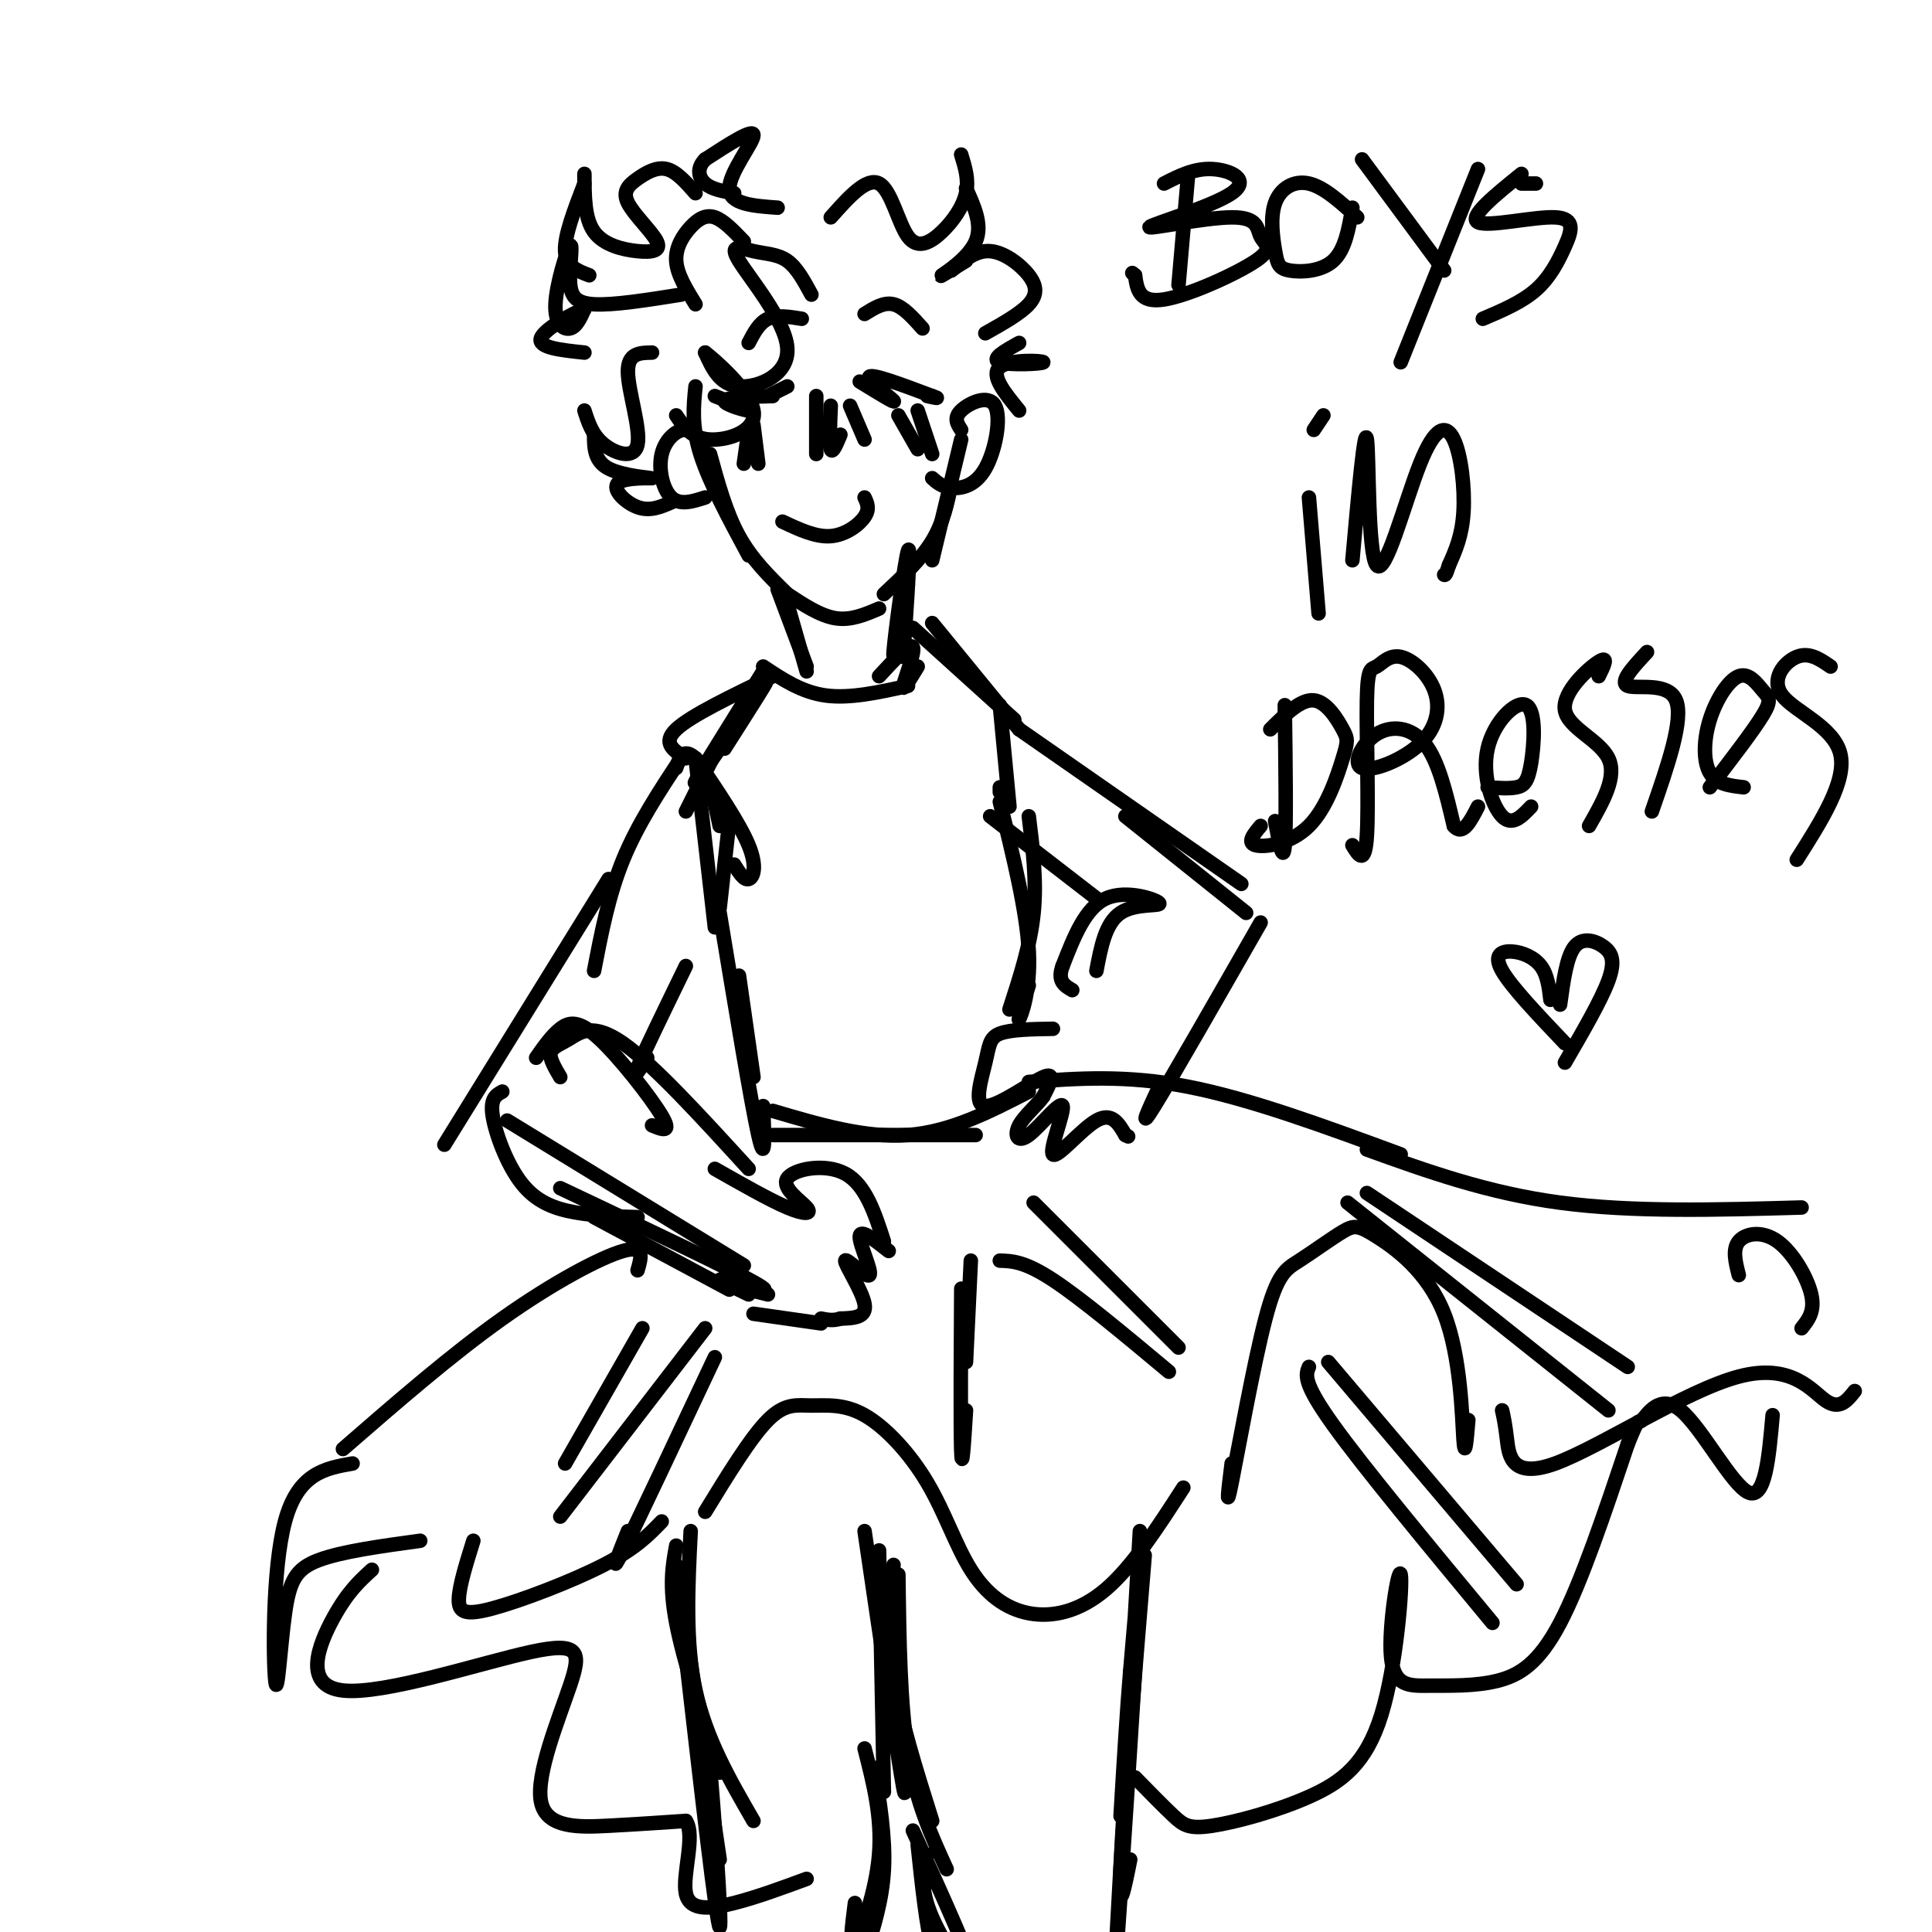 <svg viewBox='0 0 400 400' version='1.1' xmlns='http://www.w3.org/2000/svg' xmlns:xlink='http://www.w3.org/1999/xlink'><g fill='none' stroke='rgb(0,0,0)' stroke-width='3' stroke-linecap='round' stroke-linejoin='round'><path d='M154,50c-2.083,-2.185 -4.167,-4.369 -6,-5c-1.833,-0.631 -3.417,0.292 -5,2c-1.583,1.708 -3.167,4.202 -3,7c0.167,2.798 2.083,5.899 4,9'/><path d='M141,61c-7.012,1.114 -14.024,2.228 -18,2c-3.976,-0.228 -4.916,-1.799 -5,-5c-0.084,-3.201 0.689,-8.033 0,-7c-0.689,1.033 -2.839,7.932 -3,12c-0.161,4.068 1.668,5.305 3,5c1.332,-0.305 2.166,-2.153 3,-4'/><path d='M121,64c-1.933,0.578 -8.267,4.022 -9,6c-0.733,1.978 4.133,2.489 9,3'/><path d='M144,80c-0.417,4.083 -0.833,8.167 1,14c1.833,5.833 5.917,13.417 10,21'/><path d='M147,94c1.667,6.083 3.333,12.167 6,17c2.667,4.833 6.333,8.417 10,12'/><path d='M163,123c3.417,2.250 6.833,4.500 10,5c3.167,0.500 6.083,-0.750 9,-2'/><path d='M183,123c3.833,-3.583 7.667,-7.167 10,-11c2.333,-3.833 3.167,-7.917 4,-12'/><path d='M193,116c0.000,0.000 6.000,-25.000 6,-25'/><path d='M169,82c0.000,0.000 0.000,12.000 0,12'/><path d='M172,84c-0.167,4.000 -0.333,8.000 0,9c0.333,1.000 1.167,-1.000 2,-3'/><path d='M176,84c0.000,0.000 3.000,7.000 3,7'/><path d='M186,86c0.000,0.000 4.000,7.000 4,7'/><path d='M190,85c0.000,0.000 3.000,9.000 3,9'/><path d='M156,88c0.000,0.000 1.000,8.000 1,8'/><path d='M155,89c0.000,0.000 -1.000,7.000 -1,7'/><path d='M146,94c-1.107,-2.411 -2.214,-4.821 -4,-5c-1.786,-0.179 -4.250,1.875 -5,5c-0.750,3.125 0.214,7.321 2,9c1.786,1.679 4.393,0.839 7,0'/><path d='M144,40c-1.970,-2.248 -3.939,-4.496 -6,-5c-2.061,-0.504 -4.212,0.735 -6,2c-1.788,1.265 -3.211,2.557 -2,5c1.211,2.443 5.057,6.036 6,8c0.943,1.964 -1.015,2.298 -4,2c-2.985,-0.298 -6.996,-1.228 -9,-4c-2.004,-2.772 -2.002,-7.386 -2,-12'/><path d='M121,38c-2.083,5.417 -4.167,10.833 -4,14c0.167,3.167 2.583,4.083 5,5'/><path d='M161,122c0.000,0.000 6.000,16.000 6,16'/><path d='M163,125c0.000,0.000 4.000,14.000 4,14'/><path d='M188,121c-1.622,8.733 -3.244,17.467 -3,14c0.244,-3.467 2.356,-19.133 3,-21c0.644,-1.867 -0.178,10.067 -1,22'/><path d='M172,45c3.718,-4.183 7.435,-8.367 10,-7c2.565,1.367 3.976,8.284 6,11c2.024,2.716 4.660,1.231 7,-1c2.340,-2.231 4.383,-5.209 5,-8c0.617,-2.791 -0.191,-5.396 -1,-8'/><path d='M200,39c1.733,3.800 3.467,7.600 2,11c-1.467,3.400 -6.133,6.400 -7,7c-0.867,0.600 2.067,-1.200 5,-3'/><path d='M199,89c-0.804,-1.219 -1.608,-2.437 0,-4c1.608,-1.563 5.627,-3.470 7,-1c1.373,2.470 0.100,9.319 -2,13c-2.100,3.681 -5.029,4.195 -7,4c-1.971,-0.195 -2.986,-1.097 -4,-2'/><path d='M148,82c3.733,1.467 7.467,2.933 7,3c-0.467,0.067 -5.133,-1.267 -5,-2c0.133,-0.733 5.067,-0.867 10,-1'/><path d='M159,82c0.000,0.000 4.000,-2.000 4,-2'/><path d='M178,79c3.800,2.333 7.600,4.667 7,4c-0.600,-0.667 -5.600,-4.333 -5,-5c0.600,-0.667 6.800,1.667 13,4'/><path d='M193,82c2.000,0.667 0.500,0.333 -1,0'/><path d='M155,71c1.083,-2.083 2.167,-4.167 4,-5c1.833,-0.833 4.417,-0.417 7,0'/><path d='M179,65c2.000,-1.250 4.000,-2.500 6,-2c2.000,0.500 4.000,2.750 6,5'/><path d='M158,139c-7.644,12.222 -15.289,24.444 -14,23c1.289,-1.444 11.511,-16.556 14,-20c2.489,-3.444 -2.756,4.778 -8,13'/><path d='M189,130c0.000,0.000 21.000,19.000 21,19'/><path d='M193,129c0.000,0.000 18.000,22.000 18,22'/><path d='M141,157c-4.500,6.833 -9.000,13.667 -12,21c-3.000,7.333 -4.500,15.167 -6,23'/><path d='M126,182c0.000,0.000 -34.000,55.000 -34,55'/><path d='M111,219c1.607,-2.298 3.214,-4.595 5,-6c1.786,-1.405 3.750,-1.917 8,2c4.250,3.917 10.786,12.262 13,16c2.214,3.738 0.107,2.869 -2,2'/><path d='M104,226c-1.274,0.702 -2.548,1.405 -2,5c0.548,3.595 2.917,10.083 6,14c3.083,3.917 6.881,5.262 11,6c4.119,0.738 8.560,0.869 13,1'/><path d='M123,252c0.000,0.000 28.000,15.000 28,15'/><path d='M148,242c5.683,3.230 11.365,6.459 15,8c3.635,1.541 5.222,1.392 4,0c-1.222,-1.392 -5.252,-4.029 -4,-6c1.252,-1.971 7.786,-3.278 12,-1c4.214,2.278 6.107,8.139 8,14'/><path d='M184,259c-2.954,-2.332 -5.907,-4.663 -6,-3c-0.093,1.663 2.676,7.322 2,8c-0.676,0.678 -4.797,-3.625 -5,-3c-0.203,0.625 3.514,6.179 4,9c0.486,2.821 -2.257,2.911 -5,3'/><path d='M174,273c-1.500,0.500 -2.750,0.250 -4,0'/><path d='M170,274c0.000,0.000 -14.000,-2.000 -14,-2'/><path d='M132,263c0.778,-2.644 1.556,-5.289 -3,-4c-4.556,1.289 -14.444,6.511 -25,14c-10.556,7.489 -21.778,17.244 -33,27'/><path d='M73,303c-5.652,0.992 -11.305,1.984 -14,12c-2.695,10.016 -2.434,29.056 -2,33c0.434,3.944 1.040,-7.207 2,-14c0.960,-6.793 2.274,-9.226 7,-11c4.726,-1.774 12.863,-2.887 21,-4'/><path d='M98,319c-1.446,4.631 -2.893,9.262 -3,12c-0.107,2.738 1.125,3.583 7,2c5.875,-1.583 16.393,-5.595 23,-9c6.607,-3.405 9.304,-6.202 12,-9'/><path d='M146,313c4.718,-7.710 9.436,-15.420 13,-19c3.564,-3.580 5.975,-3.031 9,-3c3.025,0.031 6.665,-0.457 11,2c4.335,2.457 9.366,7.860 13,14c3.634,6.140 5.871,13.017 9,18c3.129,4.983 7.150,8.072 12,9c4.850,0.928 10.529,-0.306 16,-5c5.471,-4.694 10.736,-12.847 16,-21'/><path d='M255,303c-0.646,5.223 -1.292,10.445 0,4c1.292,-6.445 4.521,-24.559 7,-34c2.479,-9.441 4.208,-10.211 7,-12c2.792,-1.789 6.646,-4.598 9,-6c2.354,-1.402 3.208,-1.396 7,1c3.792,2.396 10.521,7.184 14,16c3.479,8.816 3.708,21.662 4,26c0.292,4.338 0.646,0.169 1,-4'/><path d='M311,292c0.308,1.381 0.616,2.762 1,6c0.384,3.238 0.845,8.332 10,5c9.155,-3.332 27.003,-15.089 38,-18c10.997,-2.911 15.142,3.026 18,5c2.858,1.974 4.429,-0.013 6,-2'/><path d='M283,238c12.500,4.500 25.000,9.000 40,11c15.000,2.000 32.500,1.500 50,1'/><path d='M360,264c-0.685,-2.673 -1.369,-5.345 0,-7c1.369,-1.655 4.792,-2.292 8,0c3.208,2.292 6.202,7.512 7,11c0.798,3.488 -0.601,5.244 -2,7'/><path d='M160,235c0.000,0.000 42.000,0.000 42,0'/><path d='M160,230c9.583,2.833 19.167,5.667 28,5c8.833,-0.667 16.917,-4.833 25,-9'/><path d='M144,157c4.578,6.756 9.156,13.511 11,18c1.844,4.489 0.956,6.711 0,7c-0.956,0.289 -1.978,-1.356 -3,-3'/><path d='M151,170c0.000,0.000 -2.000,18.000 -2,18'/><path d='M149,189c3.250,19.667 6.500,39.333 8,46c1.500,6.667 1.250,0.333 1,-6'/><path d='M153,202c0.000,0.000 3.000,21.000 3,21'/><path d='M207,146c0.000,0.000 2.000,21.000 2,21'/><path d='M207,163c0.000,0.000 0.000,1.000 0,1'/><path d='M158,138c4.000,2.667 8.000,5.333 13,6c5.000,0.667 11.000,-0.667 17,-2'/><path d='M182,140c3.244,-3.511 6.489,-7.022 7,-6c0.511,1.022 -1.711,6.578 -2,8c-0.289,1.422 1.356,-1.289 3,-4'/><path d='M134,219c-1.667,2.583 -3.333,5.167 -2,2c1.333,-3.167 5.667,-12.083 10,-21'/><path d='M162,108c3.444,1.622 6.889,3.244 10,3c3.111,-0.244 5.889,-2.356 7,-4c1.111,-1.644 0.556,-2.822 0,-4'/><path d='M213,224c10.083,-0.750 20.167,-1.500 33,1c12.833,2.500 28.417,8.250 44,14'/><path d='M207,261c2.583,0.083 5.167,0.167 11,4c5.833,3.833 14.917,11.417 24,19'/><path d='M214,249c0.000,0.000 30.000,30.000 30,30'/><path d='M199,273c0.022,-4.778 0.044,-9.556 0,-3c-0.044,6.556 -0.156,24.444 0,30c0.156,5.556 0.578,-1.222 1,-8'/><path d='M201,261c0.000,0.000 -1.000,21.000 -1,21'/><path d='M140,320c-0.750,4.083 -1.500,8.167 0,16c1.500,7.833 5.250,19.417 9,31'/><path d='M143,317c-0.583,11.500 -1.167,23.000 1,33c2.167,10.000 7.083,18.500 12,27'/><path d='M186,326c0.167,13.417 0.333,26.833 2,37c1.667,10.167 4.833,17.083 8,24'/><path d='M185,324c-0.667,7.083 -1.333,14.167 0,23c1.333,8.833 4.667,19.417 8,30'/><path d='M237,322c-2.250,27.250 -4.500,54.500 -5,65c-0.500,10.500 0.750,4.250 2,-2'/><path d='M236,317c-2.711,46.511 -5.422,93.022 -5,89c0.422,-4.022 3.978,-58.578 5,-77c1.022,-18.422 -0.489,-0.711 -2,17'/><path d='M234,346c-0.667,7.833 -1.333,18.917 -2,30'/><path d='M211,151c0.000,0.000 46.000,32.000 46,32'/><path d='M233,169c0.000,0.000 25.000,20.000 25,20'/><path d='M218,213c-4.405,0.070 -8.810,0.140 -11,1c-2.190,0.860 -2.164,2.509 -3,6c-0.836,3.491 -2.533,8.825 0,9c2.533,0.175 9.295,-4.807 12,-6c2.705,-1.193 1.352,1.404 0,4'/><path d='M216,227c-1.122,1.707 -3.928,3.973 -5,6c-1.072,2.027 -0.409,3.814 2,2c2.409,-1.814 6.563,-7.228 7,-6c0.437,1.228 -2.844,9.100 -2,10c0.844,0.900 5.813,-5.171 9,-7c3.187,-1.829 4.594,0.586 6,3'/><path d='M233,235c1.000,0.500 0.500,0.250 0,0'/><path d='M227,201c0.935,-4.958 1.869,-9.917 5,-12c3.131,-2.083 8.458,-1.292 8,-2c-0.458,-0.708 -6.702,-2.917 -11,-1c-4.298,1.917 -6.649,7.958 -9,14'/><path d='M220,200c-1.167,3.167 0.417,4.083 2,5'/><path d='M261,191c-9.250,16.167 -18.500,32.333 -22,38c-3.500,5.667 -1.250,0.833 1,-4'/><path d='M205,169c0.000,0.000 22.000,17.000 22,17'/><path d='M207,166c2.800,11.378 5.600,22.756 6,31c0.400,8.244 -1.600,13.356 -2,14c-0.400,0.644 0.800,-3.178 2,-7'/><path d='M213,169c0.833,6.667 1.667,13.333 1,20c-0.667,6.667 -2.833,13.333 -5,20'/><path d='M140,159c0.467,-1.467 0.933,-2.933 2,-3c1.067,-0.067 2.733,1.267 4,4c1.267,2.733 2.133,6.867 3,11'/><path d='M144,157c0.000,0.000 4.000,35.000 4,35'/><path d='M135,73c-2.524,0.036 -5.048,0.071 -5,4c0.048,3.929 2.667,11.750 2,15c-0.667,3.250 -4.619,1.929 -7,0c-2.381,-1.929 -3.190,-4.464 -4,-7'/><path d='M123,90c0.016,2.721 0.032,5.442 3,7c2.968,1.558 8.888,1.954 9,2c0.112,0.046 -5.585,-0.257 -7,1c-1.415,1.257 1.453,4.073 4,5c2.547,0.927 4.774,-0.037 7,-1'/><path d='M168,61c-1.511,-2.797 -3.022,-5.595 -5,-7c-1.978,-1.405 -4.422,-1.418 -7,-2c-2.578,-0.582 -5.289,-1.733 -3,2c2.289,3.733 9.578,12.351 10,18c0.422,5.649 -6.022,8.328 -10,8c-3.978,-0.328 -5.489,-3.664 -7,-7'/><path d='M146,73c1.631,1.214 9.208,7.750 10,12c0.792,4.250 -5.202,6.214 -9,6c-3.798,-0.214 -5.399,-2.607 -7,-5'/><path d='M161,43c-5.000,-0.356 -10.000,-0.711 -10,-4c0.000,-3.289 5.000,-9.511 5,-11c0.000,-1.489 -5.000,1.756 -10,5'/><path d='M146,33c-1.822,1.800 -1.378,3.800 0,5c1.378,1.200 3.689,1.600 6,2'/><path d='M197,56c2.530,-2.113 5.060,-4.226 8,-4c2.940,0.226 6.292,2.792 8,5c1.708,2.208 1.774,4.060 0,6c-1.774,1.940 -5.387,3.970 -9,6'/><path d='M211,71c-3.000,1.667 -6.000,3.333 -4,4c2.000,0.667 9.000,0.333 9,0c-0.000,-0.333 -7.000,-0.667 -9,1c-2.000,1.667 1.000,5.333 4,9'/><path d='M160,140c-8.500,4.083 -17.000,8.167 -20,11c-3.000,2.833 -0.500,4.417 2,6'/><path d='M150,152c0.000,0.000 -8.000,16.000 -8,16'/><path d='M116,223c-1.125,-1.899 -2.250,-3.798 -2,-5c0.250,-1.202 1.875,-1.708 4,-3c2.125,-1.292 4.750,-3.369 11,1c6.250,4.369 16.125,15.185 26,26'/><path d='M105,232c0.000,0.000 49.000,30.000 49,30'/><path d='M116,246c18.200,8.622 36.400,17.244 41,20c4.600,2.756 -4.400,-0.356 -7,-1c-2.600,-0.644 1.200,1.178 5,3'/><path d='M159,268c0.000,0.000 -8.000,-2.000 -8,-2'/><path d='M140,324c0.000,0.000 9.000,61.000 9,61'/><path d='M142,343c3.200,27.822 6.400,55.644 7,56c0.600,0.356 -1.400,-26.756 -2,-33c-0.600,-6.244 0.200,8.378 1,23'/><path d='M148,389c0.333,4.833 0.667,5.417 1,6'/><path d='M179,362c1.822,7.111 3.644,14.222 3,22c-0.644,7.778 -3.756,16.222 -5,18c-1.244,1.778 -0.622,-3.111 0,-8'/><path d='M181,366c1.167,7.250 2.333,14.500 2,21c-0.333,6.500 -2.167,12.250 -4,18'/><path d='M190,382c0.917,8.583 1.833,17.167 3,21c1.167,3.833 2.583,2.917 4,2'/><path d='M192,384c-0.867,3.356 -1.733,6.711 1,13c2.733,6.289 9.067,15.511 9,13c-0.067,-2.511 -6.533,-16.756 -13,-31'/><path d='M185,349c1.500,13.167 3.000,26.333 2,21c-1.000,-5.333 -4.500,-29.167 -8,-53'/><path d='M183,371c0.000,0.000 -1.000,-50.000 -1,-50'/><path d='M77,325c-2.509,2.277 -5.017,4.555 -8,10c-2.983,5.445 -6.440,14.059 2,15c8.440,0.941 28.778,-5.789 39,-8c10.222,-2.211 10.327,0.098 8,7c-2.327,6.902 -7.088,18.397 -6,24c1.088,5.603 8.025,5.315 14,5c5.975,-0.315 10.987,-0.658 16,-1'/><path d='M142,377c2.060,3.060 -0.792,11.208 0,15c0.792,3.792 5.226,3.226 10,2c4.774,-1.226 9.887,-3.113 15,-5'/><path d='M235,368c2.971,3.039 5.942,6.077 8,8c2.058,1.923 3.204,2.729 8,2c4.796,-0.729 13.241,-2.994 20,-6c6.759,-3.006 11.832,-6.752 15,-17c3.168,-10.248 4.431,-26.998 4,-29c-0.431,-2.002 -2.555,10.742 -2,17c0.555,6.258 3.788,6.028 8,6c4.212,-0.028 9.403,0.146 14,-1c4.597,-1.146 8.599,-3.613 13,-12c4.401,-8.387 9.200,-22.693 14,-37'/><path d='M337,299c2.568,-6.413 1.987,-3.946 3,-5c1.013,-1.054 3.619,-5.630 8,-2c4.381,3.630 10.537,15.466 14,17c3.463,1.534 4.231,-7.233 5,-16'/><path d='M271,283c-0.667,1.583 -1.333,3.167 5,12c6.333,8.833 19.667,24.917 33,41'/><path d='M275,282c0.000,0.000 39.000,46.000 39,46'/><path d='M279,249c0.000,0.000 54.000,43.000 54,43'/><path d='M283,247c0.000,0.000 54.000,36.000 54,36'/><path d='M148,281c-8.000,17.000 -16.000,34.000 -19,40c-3.000,6.000 -1.000,1.000 1,-4'/><path d='M146,275c0.000,0.000 -30.000,39.000 -30,39'/><path d='M133,275c0.000,0.000 -16.000,28.000 -16,28'/><path d='M246,36c0.000,0.000 -2.000,23.000 -2,23'/><path d='M241,38c3.130,-1.598 6.261,-3.197 10,-3c3.739,0.197 8.088,2.188 4,5c-4.088,2.812 -16.611,6.443 -17,7c-0.389,0.557 11.357,-1.961 17,-2c5.643,-0.039 5.183,2.402 6,4c0.817,1.598 2.912,2.353 -1,5c-3.912,2.647 -13.832,7.185 -19,8c-5.168,0.815 -5.584,-2.092 -6,-5'/><path d='M235,57c-1.000,-0.833 -0.500,-0.417 0,0'/><path d='M281,45c-3.441,-3.140 -6.881,-6.280 -10,-7c-3.119,-0.720 -5.916,0.981 -7,4c-1.084,3.019 -0.456,7.356 0,10c0.456,2.644 0.738,3.597 3,4c2.262,0.403 6.503,0.258 9,-2c2.497,-2.258 3.248,-6.629 4,-11'/><path d='M282,33c0.000,0.000 17.000,23.000 17,23'/><path d='M306,35c0.000,0.000 -16.000,40.000 -16,40'/><path d='M318,38c0.000,0.000 -3.000,0.000 -3,0'/><path d='M315,36c-5.525,4.459 -11.049,8.919 -9,10c2.049,1.081 11.673,-1.215 16,-1c4.327,0.215 3.357,2.943 2,6c-1.357,3.057 -3.102,6.445 -6,9c-2.898,2.555 -6.949,4.278 -11,6'/><path d='M273,127c0.000,0.000 -2.000,-24.000 -2,-24'/><path d='M272,89c0.000,0.000 2.000,-3.000 2,-3'/><path d='M280,116c1.263,-14.080 2.526,-28.160 3,-25c0.474,3.160 0.157,23.559 2,26c1.843,2.441 5.844,-13.078 9,-21c3.156,-7.922 5.465,-8.248 7,-5c1.535,3.248 2.296,10.071 2,15c-0.296,4.929 -1.648,7.965 -3,11'/><path d='M300,117c-0.667,2.167 -0.833,2.083 -1,2'/><path d='M266,146c0.167,12.500 0.333,25.000 0,29c-0.333,4.000 -1.167,-0.500 -2,-5'/><path d='M263,151c3.157,-3.137 6.315,-6.274 9,-6c2.685,0.274 4.899,3.957 6,6c1.101,2.043 1.089,2.444 0,6c-1.089,3.556 -3.255,10.265 -7,14c-3.745,3.735 -9.070,4.496 -11,4c-1.930,-0.496 -0.465,-2.248 1,-4'/><path d='M280,175c1.303,2.139 2.606,4.279 3,-2c0.394,-6.279 -0.122,-20.976 0,-28c0.122,-7.024 0.880,-6.376 2,-7c1.120,-0.624 2.601,-2.522 5,-2c2.399,0.522 5.715,3.463 7,7c1.285,3.537 0.538,7.672 -3,11c-3.538,3.328 -9.866,5.851 -12,5c-2.134,-0.851 -0.075,-5.075 3,-7c3.075,-1.925 7.164,-1.550 10,2c2.836,3.550 4.418,10.275 6,17'/><path d='M301,171c1.833,2.167 3.417,-0.917 5,-4'/><path d='M308,163c2.235,0.160 4.469,0.320 6,0c1.531,-0.320 2.358,-1.119 3,-5c0.642,-3.881 1.100,-10.844 -1,-12c-2.100,-1.156 -6.758,3.497 -8,9c-1.242,5.503 0.931,11.858 3,14c2.069,2.142 4.035,0.071 6,-2'/><path d='M331,140c1.083,-2.185 2.167,-4.369 0,-3c-2.167,1.369 -7.583,6.292 -7,10c0.583,3.708 7.167,6.202 9,10c1.833,3.798 -1.083,8.899 -4,14'/><path d='M341,135c-2.911,3.133 -5.822,6.267 -4,7c1.822,0.733 8.378,-0.933 10,3c1.622,3.933 -1.689,13.467 -5,23'/><path d='M354,163c4.543,-5.915 9.086,-11.831 11,-15c1.914,-3.169 1.198,-3.592 0,-5c-1.198,-1.408 -2.878,-3.800 -5,-3c-2.122,0.800 -4.687,4.792 -6,9c-1.313,4.208 -1.375,8.631 0,11c1.375,2.369 4.188,2.685 7,3'/><path d='M379,138c-2.208,-1.524 -4.417,-3.048 -7,-2c-2.583,1.048 -5.542,4.667 -3,8c2.542,3.333 10.583,6.381 12,12c1.417,5.619 -3.792,13.810 -9,22'/><path d='M321,207c-0.304,-2.589 -0.607,-5.179 -2,-7c-1.393,-1.821 -3.875,-2.875 -6,-3c-2.125,-0.125 -3.893,0.679 -2,4c1.893,3.321 7.446,9.161 13,15'/><path d='M323,208c0.673,-4.964 1.345,-9.929 3,-12c1.655,-2.071 4.292,-1.250 6,0c1.708,1.250 2.488,2.929 1,7c-1.488,4.071 -5.244,10.536 -9,17'/></g>
</svg>